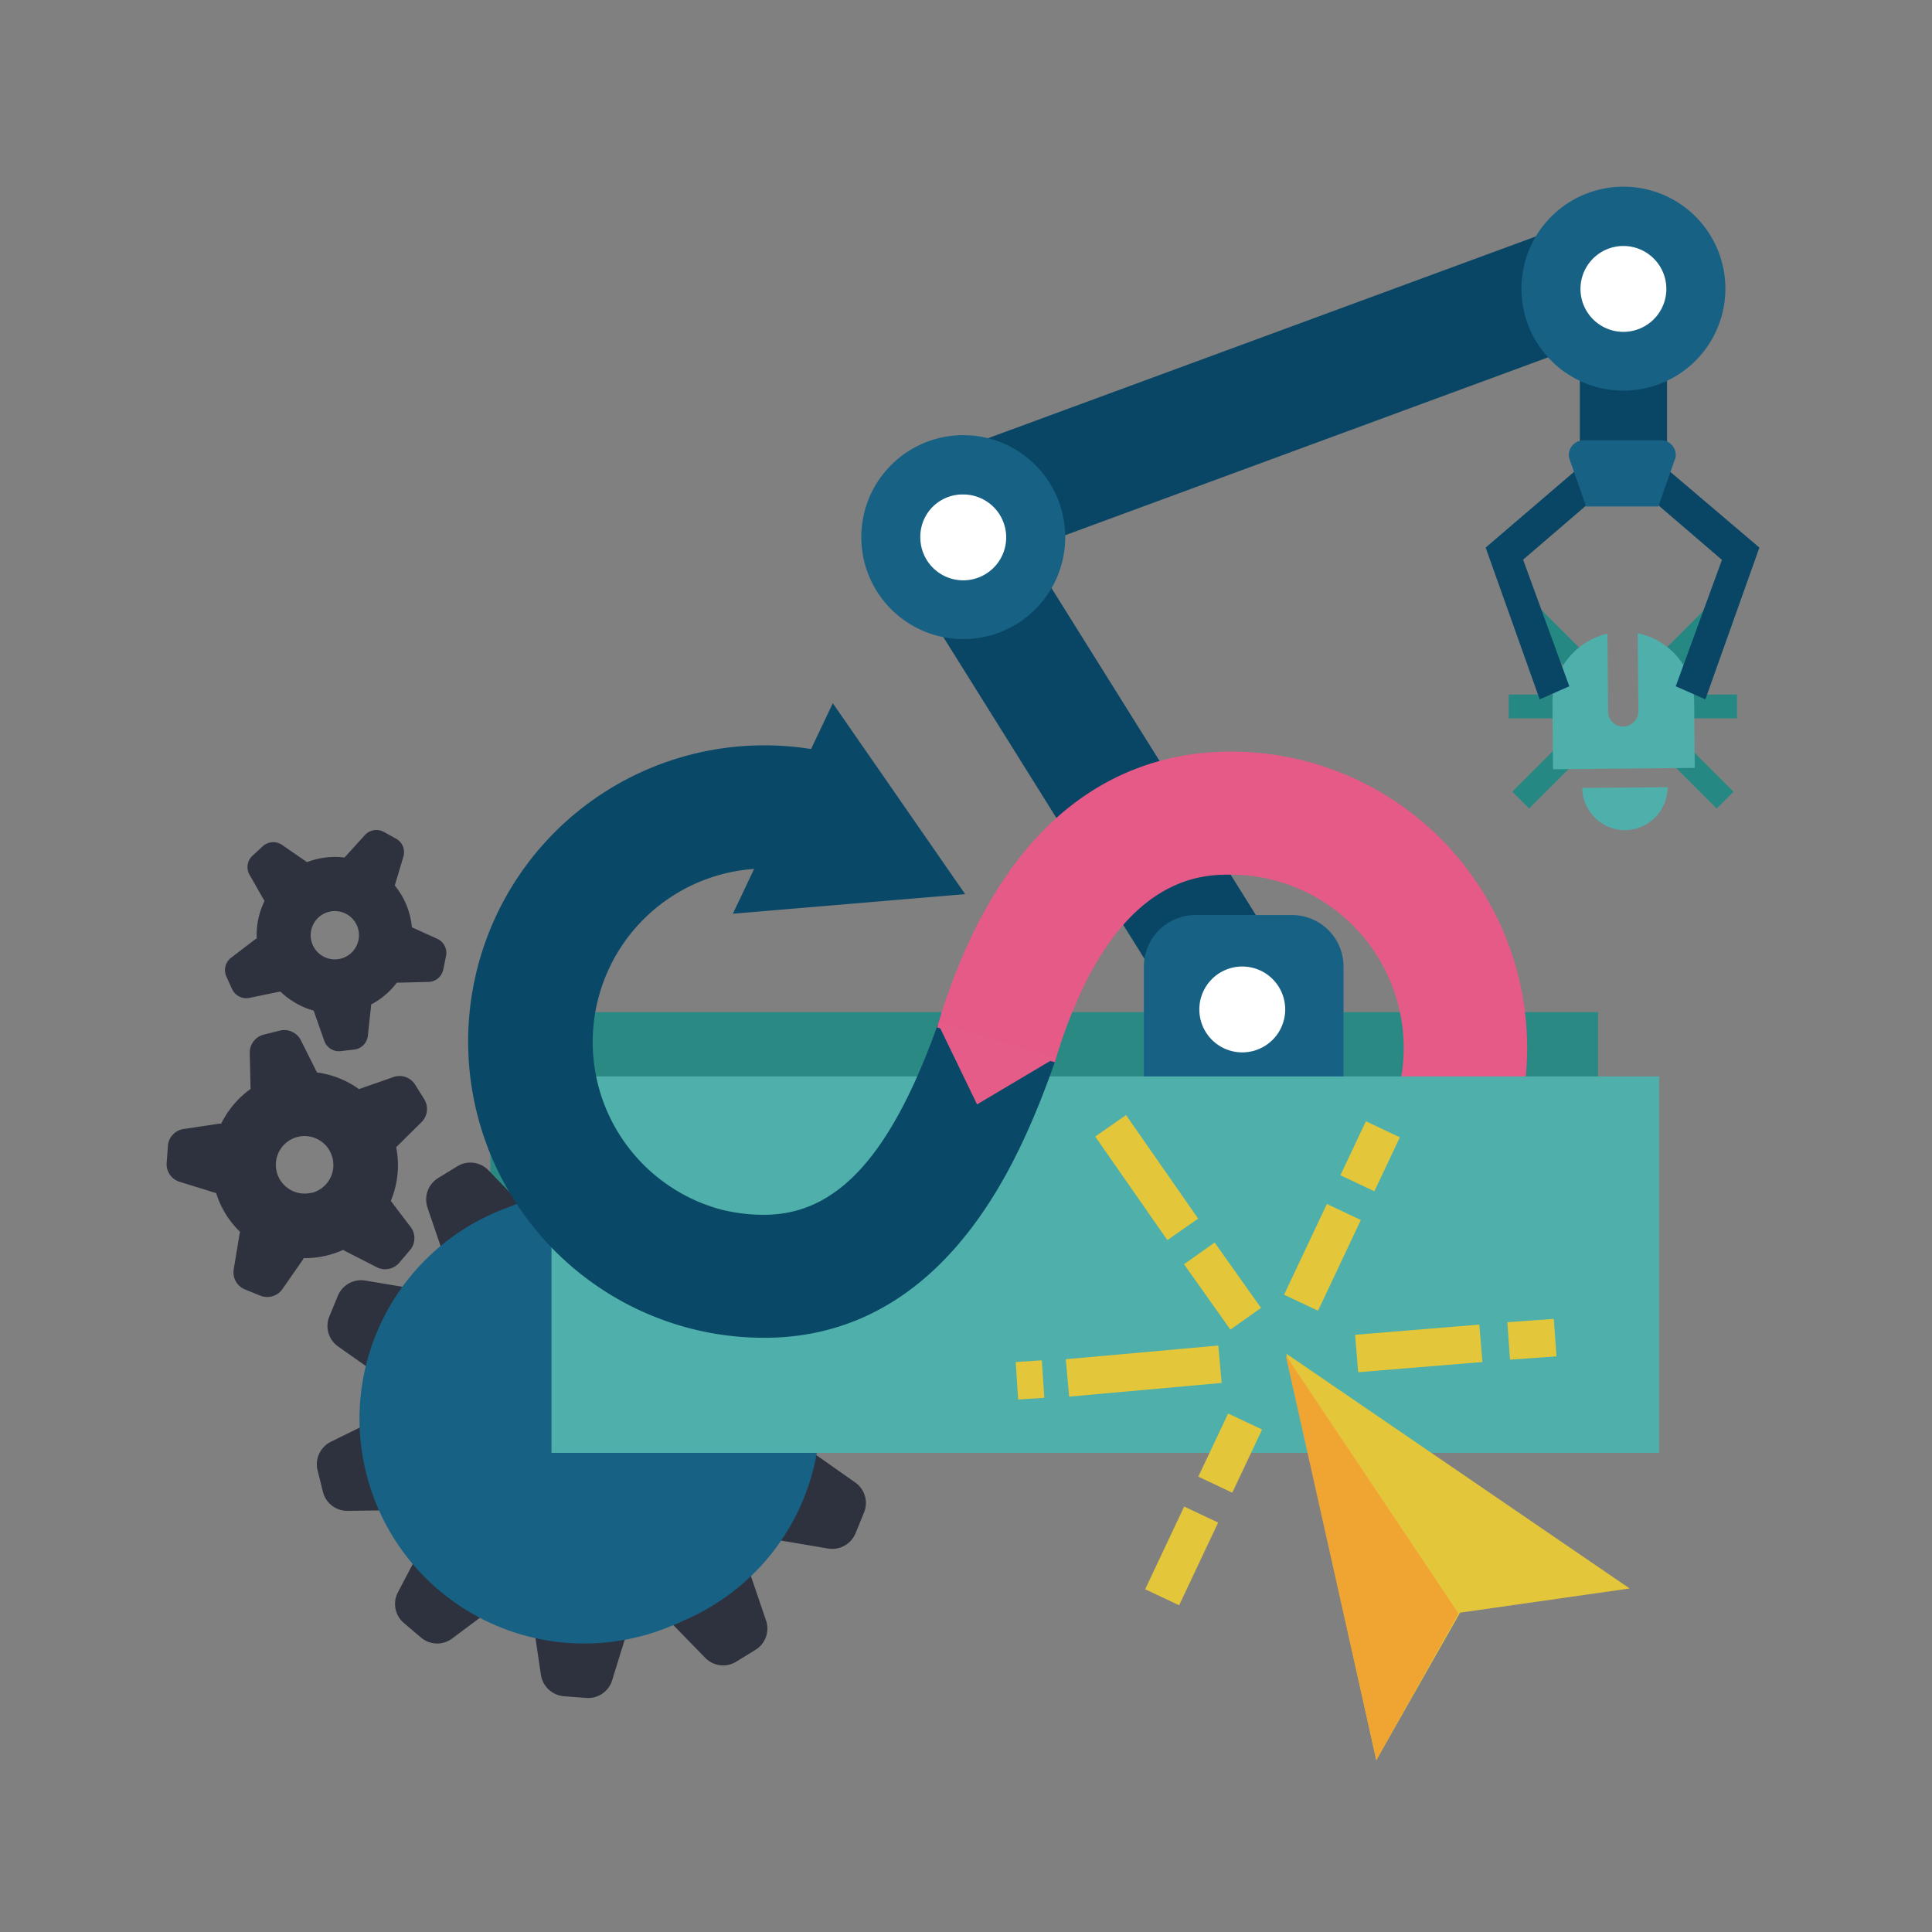 <?xml version="1.0" encoding="UTF-8" standalone="no"?>
<svg
   id="Layer_1"
   data-name="Layer 1"
   viewBox="0 0 360 360"
   width="360"
   height="360"
   version="1.1"
   sodipodi:docname="in-a-nutshell.svg"
   inkscape:version="1.2.2 (b0a84865, 2022-12-01)"
   xmlns:inkscape="http://www.inkscape.org/namespaces/inkscape"
   xmlns:sodipodi="http://sodipodi.sourceforge.net/DTD/sodipodi-0.dtd"
   xmlns="http://www.w3.org/2000/svg"
   xmlns:svg="http://www.w3.org/2000/svg">
  <rect x="0" y="0" width="360" height="360" fill="#808080" stroke="none"/>
  <sodipodi:namedview
     id="namedview1929"
     pagecolor="#ffffff"
     bordercolor="#000000"
     borderopacity="0.25"
     inkscape:showpageshadow="2"
     inkscape:pageopacity="0.0"
     inkscape:pagecheckerboard="0"
     inkscape:deskcolor="#d1d1d1"
     showgrid="true"
     inkscape:zoom="0.80491129"
     inkscape:cx="28.574577"
     inkscape:cy="150.32712"
     inkscape:window-width="1309"
     inkscape:window-height="564"
     inkscape:window-x="0"
     inkscape:window-y="37"
     inkscape:window-maximized="0"
     inkscape:current-layer="Layer_1">
    <inkscape:grid
       type="xygrid"
       id="grid1989" />
  </sodipodi:namedview>
  <defs
     id="defs1851">
    <style
       id="style1840">.cls-1,.cls-12,.cls-16{fill:none;}.cls-2{fill:#2a8983;}.cls-3{fill:#176184;}.cls-4{clip-path:url(#clip-path);}.cls-5{fill:#258882;}.cls-6{fill:#4fafab;}.cls-7{fill:#2e313e;}.cls-8{fill:#094665;}.cls-9{clip-path:url(#clip-path-3);}.cls-10{clip-path:url(#clip-path-4);}.cls-11{fill:#fff;}.cls-12{stroke:#fff;stroke-width:42px;}.cls-12,.cls-16{stroke-miterlimit:10;}.cls-13{fill:#e65a88;}.cls-14{fill:#0a4867;}.cls-15{fill:#e3c639;}.cls-16{stroke:#e3c639;stroke-width:7px;}.cls-17{fill:#f0a432;}.cls-18{fill:#e55c89;}</style>
    <clipPath
       id="clip-path"
       transform="translate(0)">
      <rect
         class="cls-1"
         x="250.06"
         y="77.83"
         width="42.54"
         height="42.07"
         id="rect1842" />
    </clipPath>
    <clipPath
       id="clip-path-3"
       transform="translate(0)">
      <rect
         class="cls-1"
         x="110.58"
         y="9"
         width="166.2"
         height="161.65"
         id="rect1845" />
    </clipPath>
    <clipPath
       id="clip-path-4"
       transform="translate(0)">
      <rect
         class="cls-1"
         x="129.58"
         width="166.2"
         height="161.65"
         id="rect1848"
         y="0" />
    </clipPath>
  </defs>
  <g
     id="Group_1370"
     data-name="Group 1370"
     transform="translate(31.059,34.786)">
    <rect
       id="Rectangle_1808"
       data-name="Rectangle 1808"
       class="cls-2"
       x="60.31"
       y="153.81"
       width="206.4"
       height="70.14" />
    <ellipse
       id="Ellipse_339"
       data-name="Ellipse 339"
       class="cls-3"
       cx="81"
       cy="234.2"
       rx="20"
       ry="22" />
    <g
       id="Group_1141"
       data-name="Group 1141">
      <g
         class="cls-4"
         clip-path="url(#clip-path)"
         id="g1868">
        <g
           id="Group_1140"
           data-name="Group 1140">
          <rect
             id="Rectangle_1800"
             data-name="Rectangle 1800"
             class="cls-5"
             x="250.07"
             y="94.63"
             width="15.24"
             height="4.44" />
          <rect
             id="Rectangle_1801"
             data-name="Rectangle 1801"
             class="cls-5"
             x="250.06"
             y="106.69"
             width="15.24"
             height="4.44"
             transform="rotate(-45,257.689,108.902)" />
          <rect
             id="Rectangle_1802"
             data-name="Rectangle 1802"
             class="cls-5"
             x="256.73"
             y="77.17"
             width="4.44"
             height="15.24"
             transform="rotate(-45,258.956,84.777)" />
          <rect
             id="Rectangle_1803"
             data-name="Rectangle 1803"
             class="cls-5"
             x="277.37"
             y="94.63"
             width="15.24"
             height="4.44" />
          <rect
             id="Rectangle_1804"
             data-name="Rectangle 1804"
             class="cls-5"
             x="282.77"
             y="101.3"
             width="4.44"
             height="15.24"
             transform="rotate(-45,284.993,108.912)" />
          <rect
             id="Rectangle_1805"
             data-name="Rectangle 1805"
             class="cls-5"
             x="276.11"
             y="82.56"
             width="15.24"
             height="4.44"
             transform="rotate(-45,283.734,84.773)" />
          <g
             id="Group_1139"
             data-name="Group 1139">
            <g
               class="cls-4"
               clip-path="url(#clip-path)"
               id="g1864">
              <g
                 id="Group_1138"
                 data-name="Group 1138">
                <path
                   id="Path_851"
                   data-name="Path 851"
                   class="cls-6"
                   d="m 284.73,108.3 v 0 L 284.63,96 A 13.23,13.23 0 0 0 274.1,83.2 v 0 c 0,0.56 0.09,10.54 0.13,14.39 a 2.92,2.92 0 0 1 -2.55,3 2.83,2.83 0 0 1 -3.09,-2.53 V 97.8 l -0.13,-14.51 v 0 a 13.25,13.25 0 0 0 -10.24,13 l 0.1,12.26 v 0 z" />
                <path
                   id="Path_852"
                   data-name="Path 852"
                   class="cls-6"
                   d="m 271.77,119.9 a 8,8 0 0 0 7.9,-8 v 0 l -15.9,0.13 v 0 a 8,8 0 0 0 8,7.88" />
              </g>
            </g>
          </g>
        </g>
      </g>
    </g>
    <g
       id="Group_1143"
       data-name="Group 1143">
      <path
         id="Path_853"
         data-name="Path 853"
         class="cls-7"
         d="m 42.76,121.5 -2.26,-1.25 a 2.89,2.89 0 0 0 -3.57,0.57 L 33.14,125 v 0 a 14.65,14.65 0 0 0 -7,0.86 l -4.63,-3.2 a 2.89,2.89 0 0 0 -3.6,0.24 L 16,124.65 a 2.88,2.88 0 0 0 -0.57,3.55 l 2.8,4.9 a 14.49,14.49 0 0 0 -1.45,7 l -0.29,0.15 -4.49,3.43 a 2.87,2.87 0 0 0 -0.87,3.5 l 1.06,2.35 a 2.93,2.93 0 0 0 3.22,1.63 L 21,150 h 0.22 a 14.66,14.66 0 0 0 6.19,3.54 2.45,2.45 0 0 0 0.08,0.29 l 1.88,5.34 a 2.88,2.88 0 0 0 3,1.91 l 2.56,-0.29 a 2.89,2.89 0 0 0 2.55,-2.56 l 0.61,-5.62 v -0.22 a 14.46,14.46 0 0 0 4.79,-4.07 h 0.25 l 5.66,-0.14 a 2.89,2.89 0 0 0 2.75,-2.31 l 0.51,-2.52 a 2.88,2.88 0 0 0 -1.64,-3.21 L 45.69,138 a 14.4,14.4 0 0 0 -3.19,-7.79 l 1.6,-5.35 a 2.88,2.88 0 0 0 -1.34,-3.36 z m -8.38,21.29 a 4.5,4.5 0 1 1 0.26,-6.36 v 0 a 4.5,4.5 0 0 1 -0.26,6.36 z" />
      <path
         id="Path_854"
         data-name="Path 854"
         class="cls-7"
         d="m 47.93,169.94 -1.63,-2.6 a 3.44,3.44 0 0 0 -4.06,-1.43 l -6.37,2.23 H 35.81 A 17.33,17.33 0 0 0 28,165.05 l -3,-6 a 3.46,3.46 0 0 0 -3.91,-1.8 l -3,0.75 a 3.44,3.44 0 0 0 -2.61,3.41 l 0.15,6.72 a 17.34,17.34 0 0 0 -5.47,6.46 H 9.79 l -6.66,1 a 3.43,3.43 0 0 0 -2.9,3.17 L 0,181.82 a 3.44,3.44 0 0 0 2.49,3.63 l 6.46,2 a 1.22,1.22 0 0 0 0.26,0.06 17.2,17.2 0 0 0 4.46,7.24 c 0,0.12 -0.06,0.23 -0.08,0.35 l -1.1,6.65 a 3.44,3.44 0 0 0 2.12,3.74 l 2.84,1.15 a 3.45,3.45 0 0 0 4.12,-1.23 l 3.85,-5.54 c 0,-0.07 0.09,-0.14 0.13,-0.22 a 17.29,17.29 0 0 0 7.33,-1.54 2.26,2.26 0 0 0 0.26,0.16 l 6,3.07 a 3.45,3.45 0 0 0 4.21,-0.85 l 2,-2.35 a 3.43,3.43 0 0 0 0.1,-4.3 l -3.69,-4.86 a 17.21,17.21 0 0 0 1,-10 l 4.73,-4.68 a 3.45,3.45 0 0 0 0.44,-4.36 z M 27,187.46 a 5.36,5.36 0 0 1 -6.5,-3.9 v 0 a 5.36,5.36 0 0 1 3.9,-6.5 v 0 a 5.36,5.36 0 0 1 6.5,3.94 v 0 a 5.36,5.36 0 0 1 -3.89,6.5 z" />
      <g
         id="Group_1142"
         data-name="Group 1142">
        <path
           id="Path_855"
           data-name="Path 855"
           class="cls-7"
           d="m 126.5,210.69 -9.07,0.13 a 39.31,39.31 0 0 0 -2.25,-4.07 35.85,35.85 0 0 0 -2.25,-3.23 l 4.2,-8 a 4.68,4.68 0 0 0 -1.11,-5.73 l -3.18,-2.7 a 4.68,4.68 0 0 0 -5.82,-0.18 l -7.3,5.46 a 42.24,42.24 0 0 0 -7.88,-3.23 l -1.33,-9 a 4.69,4.69 0 0 0 -4.28,-4 l -4.15,-0.31 a 4.68,4.68 0 0 0 -4.83,3.27 l -2.69,8.7 a 41.69,41.69 0 0 0 -8.32,2 l -6.31,-6.55 a 4.68,4.68 0 0 0 -5.79,-0.71 l -3.55,2.18 a 4.7,4.7 0 0 0 -2,5.49 l 2.92,8.58 A 40.84,40.84 0 0 0 46,205.33 l -9,-1.5 a 4.68,4.68 0 0 0 -5.1,2.83 l -1.59,3.85 a 4.68,4.68 0 0 0 1.63,5.6 l 7.42,5.22 a 42.22,42.22 0 0 0 -0.66,8.55 l -8.13,4 a 4.69,4.69 0 0 0 -2.46,5.29 l 1,4 a 4.68,4.68 0 0 0 4.61,3.57 l 9.07,-0.13 a 44.91,44.91 0 0 0 2.25,4.08 c 0.71,1.12 1.45,2.19 2.25,3.22 l -4.2,8 a 4.66,4.66 0 0 0 1.11,5.73 l 3.18,2.7 a 4.65,4.65 0 0 0 5.83,0.17 l 7.31,-5.46 a 42.24,42.24 0 0 0 7.88,3.23 l 1.33,9 a 4.71,4.71 0 0 0 4.27,4 l 4.15,0.32 A 4.67,4.67 0 0 0 83,278.32 l 2.69,-8.69 a 40.46,40.46 0 0 0 8.33,-2 l 6.33,6.5 a 4.65,4.65 0 0 0 5.78,0.71 l 3.55,-2.18 a 4.66,4.66 0 0 0 2,-5.49 l -2.92,-8.58 a 41.35,41.35 0 0 0 5.55,-6.34 l 8.93,1.51 a 4.7,4.7 0 0 0 5.12,-2.85 l 1.57,-3.84 a 4.66,4.66 0 0 0 -1.62,-5.61 l -7.42,-5.22 a 41.47,41.47 0 0 0 0.66,-8.54 l 8.12,-4 a 4.66,4.66 0 0 0 2.46,-5.29 l -1,-4 a 4.66,4.66 0 0 0 -4.63,-3.72 z m -40.69,31.92 a 15.071,15.071 0 1 1 -12.34,-27.5 l 0.57,-0.24 v 0 a 15.06,15.06 0 0 1 19.75,8 v 0 0 a 15.08,15.08 0 0 1 -8,19.75 z" />
        <path
           id="Path_856"
           data-name="Path 856"
           class="cls-3"
           d="m 63.63,190.19 a 41.87,41.87 0 1 0 30.39,78 c 0.78,-0.3 1.54,-0.62 2.29,-1 v 0 A 41.87,41.87 0 0 0 118.5,212.4 v 0 A 41.85,41.85 0 0 0 63.63,190.19 Z m 19.87,47.89 c -7.66,3.25 -9.55,1.47 -12.8,-6.2 -3.25,-7.67 -4.24,-13.77 3.42,-17 a 15.08,15.08 0 0 1 19.76,8 v 0 c 3.25,7.67 -2.72,12 -10.38,15.23 z" />
      </g>
    </g>
    <rect
       id="Rectangle_1809"
       data-name="Rectangle 1809"
       class="cls-8"
       x="145.87"
       y="26.39"
       width="129.48"
       height="21.93"
       transform="rotate(-20.22,210.599,37.349)" />
    <rect
       id="Rectangle_1810"
       data-name="Rectangle 1810"
       class="cls-8"
       x="159.94"
       y="49.65"
       width="21.93"
       height="110.97"
       transform="rotate(-32.01,170.913,105.131)" />
    <rect
       id="Rectangle_1811"
       data-name="Rectangle 1811"
       class="cls-8"
       x="263.32"
       y="12.02"
       width="16.25"
       height="36.56" />
    <g
       id="Group_1145"
       data-name="Group 1145">
      <g
         class="cls-9"
         clip-path="url(#clip-path-3)"
         id="g1882">
        <g
           id="Group_1144"
           data-name="Group 1144">
          <path
             id="Path_857"
             data-name="Path 857"
             class="cls-3"
             d="m 209.68,135.72 h -18 a 9.61,9.61 0 0 0 -9.59,9.59 v 25.34 h 37.2 v -25.34 a 9.6,9.6 0 0 0 -9.58,-9.59" />
        </g>
      </g>
    </g>
    <path
       id="Path_858"
       data-name="Path 858"
       class="cls-3"
       d="m 148.43,46.3 a 19,19 0 1 1 -19,19 v 0 a 19,19 0 0 1 19,-19" />
    <rect
       id="SVGID-4-2"
       class="cls-1"
       x="110.59"
       y="9"
       width="166.2"
       height="161.65" />
    <g
       class="cls-10"
       clip-path="url(#clip-path-4)"
       id="g1889">
      <g
         id="Group_1148"
         data-name="Group 1148">
        <path
           id="Path_859"
           data-name="Path 859"
           class="cls-11"
           d="m 148.43,57.35 a 8,8 0 1 1 -8,8 7.87,7.87 0 0 1 7.74,-8 h 0.22" />
      </g>
    </g>
    <path
       id="Path_860"
       data-name="Path 860"
       class="cls-3"
       d="m 271.44,0 a 19,19 0 1 1 -19,19 19,19 0 0 1 19,-19 v 0" />
    <rect
       id="SVGID-5-2"
       class="cls-1"
       x="110.59"
       y="9"
       width="166.2"
       height="161.65" />
    <path
       id="Path_861"
       data-name="Path 861"
       class="cls-11"
       d="m 271.44,11.05 a 8,8 0 1 1 -8,8 8,8 0 0 1 8,-8" />
    <rect
       id="SVGID-6"
       class="cls-1"
       x="110.59"
       y="9"
       width="166.2"
       height="161.65" />
    <g
       id="Group_1155"
       data-name="Group 1155">
      <g
         class="cls-9"
         clip-path="url(#clip-path-3)"
         id="g1897">
        <g
           id="Group_1154"
           data-name="Group 1154">
          <path
             id="Path_862"
             data-name="Path 862"
             class="cls-11"
             d="m 200.42,145.31 a 8,8 0 1 1 -8,8 8,8 0 0 1 8,-8" />
        </g>
      </g>
    </g>
    <path
       id="Path_863"
       data-name="Path 863"
       class="cls-8"
       d="m 261.36,93.09 -5.52,2.44 -10.07,-28.28 20.47,-17.54 3.73,5 -17.22,14.79 z" />
    <path
       id="Path_864"
       data-name="Path 864"
       class="cls-8"
       d="m 272.58,54.75 17.22,14.79 -8.61,23.55 5.52,2.44 10.07,-28.28 -20.63,-17.54 z" />
    <path
       id="Path_865"
       data-name="Path 865"
       class="cls-3"
       d="m 264.13,47.25 h 14.3 a 2.74,2.74 0 0 1 2.76,2.75 v 0 a 1.51,1.51 0 0 1 -0.16,0.81 l -3.09,8.78 H 264.5 l -3.09,-8.78 a 2.68,2.68 0 0 1 1.7,-3.38 h 0.09 a 2.44,2.44 0 0 1 1,-0.16" />
    <rect
       id="SVGID-7"
       class="cls-1"
       x="110.59"
       y="9"
       width="166.2"
       height="161.65" />
    <path
       id="Path_388"
       data-name="Path 388"
       class="cls-12"
       d="M 180.5,159.05" />
    <path
       id="Path_391"
       data-name="Path 391"
       class="cls-13"
       d="m 151.66,136.35 c 13.24,-25.17 32,-31.09 46.67,-31.09 a 55.2,55.2 0 0 1 55.17,55.21 v 0 a 55.21,55.21 0 0 1 -55.21,55.21 v 0 c -17.12,0 -27.79,-6.69 -36,-13.22 l 14.3,-17.87 c 5.2,4.15 11.15,8.21 21.67,8.21 a 32.32,32.32 0 0 0 32.24,-32.42 v 0 0 a 32.32,32.32 0 0 0 -32.2,-32.19 c -4.49,0 -16.4,0 -26.27,18.55" />
    <rect
       id="Rectangle_1812"
       data-name="Rectangle 1812"
       class="cls-6"
       x="71.7"
       y="165.79"
       width="206.4"
       height="70.14" />
    <g
       id="Group_307"
       data-name="Group 307">
      <path
         id="Path_389"
         data-name="Path 389"
         class="cls-14"
         d="m 72.34,198.31 a 55.2,55.2 0 0 1 0,-78.06 v 0 0 a 55.2,55.2 0 0 1 52.9,-14.38 L 119.5,128 a 32.33,32.33 0 0 0 -16.29,62.57 v 0 a 32.33,32.33 0 0 0 8.13,1 c 13.75,0 23.84,-11.22 32.68,-36.4 l 21.59,7.59 c -5.11,14.71 -10.67,25.35 -17.41,33.49 -10,12.1 -22.4,18.24 -36.84,18.24 A 55,55 0 0 1 72.34,198.31 Z" />
      <g
         id="Group_306"
         data-name="Group 306">
        <path
           id="Path_390"
           data-name="Path 390"
           class="cls-11"
           d="m 108.17,131.89 36.51,-0.42 -18.62,-31.41 z" />
      </g>
    </g>
    <path
       id="Path_392"
       data-name="Path 392"
       class="cls-14"
       d="m 124.12,96.25 -18.62,39.22 43.28,-3.65 z" />
    <g
       id="Group_964"
       data-name="Group 964">
      <path
         id="Path_506"
         data-name="Path 506"
         class="cls-15"
         d="m 208.64,217.46 16.75,75.73 15.61,-27.48 31.6,-4.51 z" />
      <line
         id="Line_15"
         data-name="Line 15"
         class="cls-16"
         x1="211.37"
         y1="207.96"
         x2="219.35"
         y2="191.05" />
      <line
         id="Line_16"
         data-name="Line 16"
         class="cls-16"
         x1="221.87"
         y1="185.7"
         x2="226.62"
         y2="175.64" />
      <line
         id="Line_17"
         data-name="Line 17"
         class="cls-16"
         x1="201.06"
         y1="210.95"
         x2="192.42"
         y2="198.76" />
      <line
         id="Line_18"
         data-name="Line 18"
         class="cls-16"
         x1="189.33"
         y1="194.29"
         x2="175.89"
         y2="174.99" />
      <line
         id="Line_19"
         data-name="Line 19"
         class="cls-16"
         x1="196.27"
         y1="219.42"
         x2="167.85"
         y2="221.97" />
      <line
         id="Line_20"
         data-name="Line 20"
         class="cls-16"
         x1="163.3"
         y1="222.18"
         x2="158.43"
         y2="222.5" />
      <line
         id="Line_21"
         data-name="Line 21"
         class="cls-16"
         x1="200.95"
         y1="230.09"
         x2="195.39"
         y2="241.86" />
      <line
         id="Line_22"
         data-name="Line 22"
         class="cls-16"
         x1="192.76"
         y1="247.43"
         x2="185.49"
         y2="262.84" />
      <line
         id="Line_23"
         data-name="Line 23"
         class="cls-16"
         x1="221.73"
         y1="217.42"
         x2="244.88"
         y2="215.52" />
      <line
         id="Line_24"
         data-name="Line 24"
         class="cls-16"
         x1="250.06"
         y1="215.08"
         x2="258.72"
         y2="214.46" />
      <path
         id="Path_507"
         data-name="Path 507"
         class="cls-17"
         d="M 240.69,265.87 208.5,217.72 225.4,293.2 Z" />
    </g>
    <path
       id="Path_391-2"
       data-name="Path 391-2"
       class="cls-13"
       d="m 172.13,146.47 a 91.87,91.87 0 0 0 -6.63,16.68 l -21.94,-6.5 a 112.51,112.51 0 0 1 8.12,-20.4" />
    <path
       id="Path_393"
       data-name="Path 393"
       class="cls-18"
       d="M 143.65,155.79 151,171 l 14.52,-8.62 z" />
  </g>
</svg>
